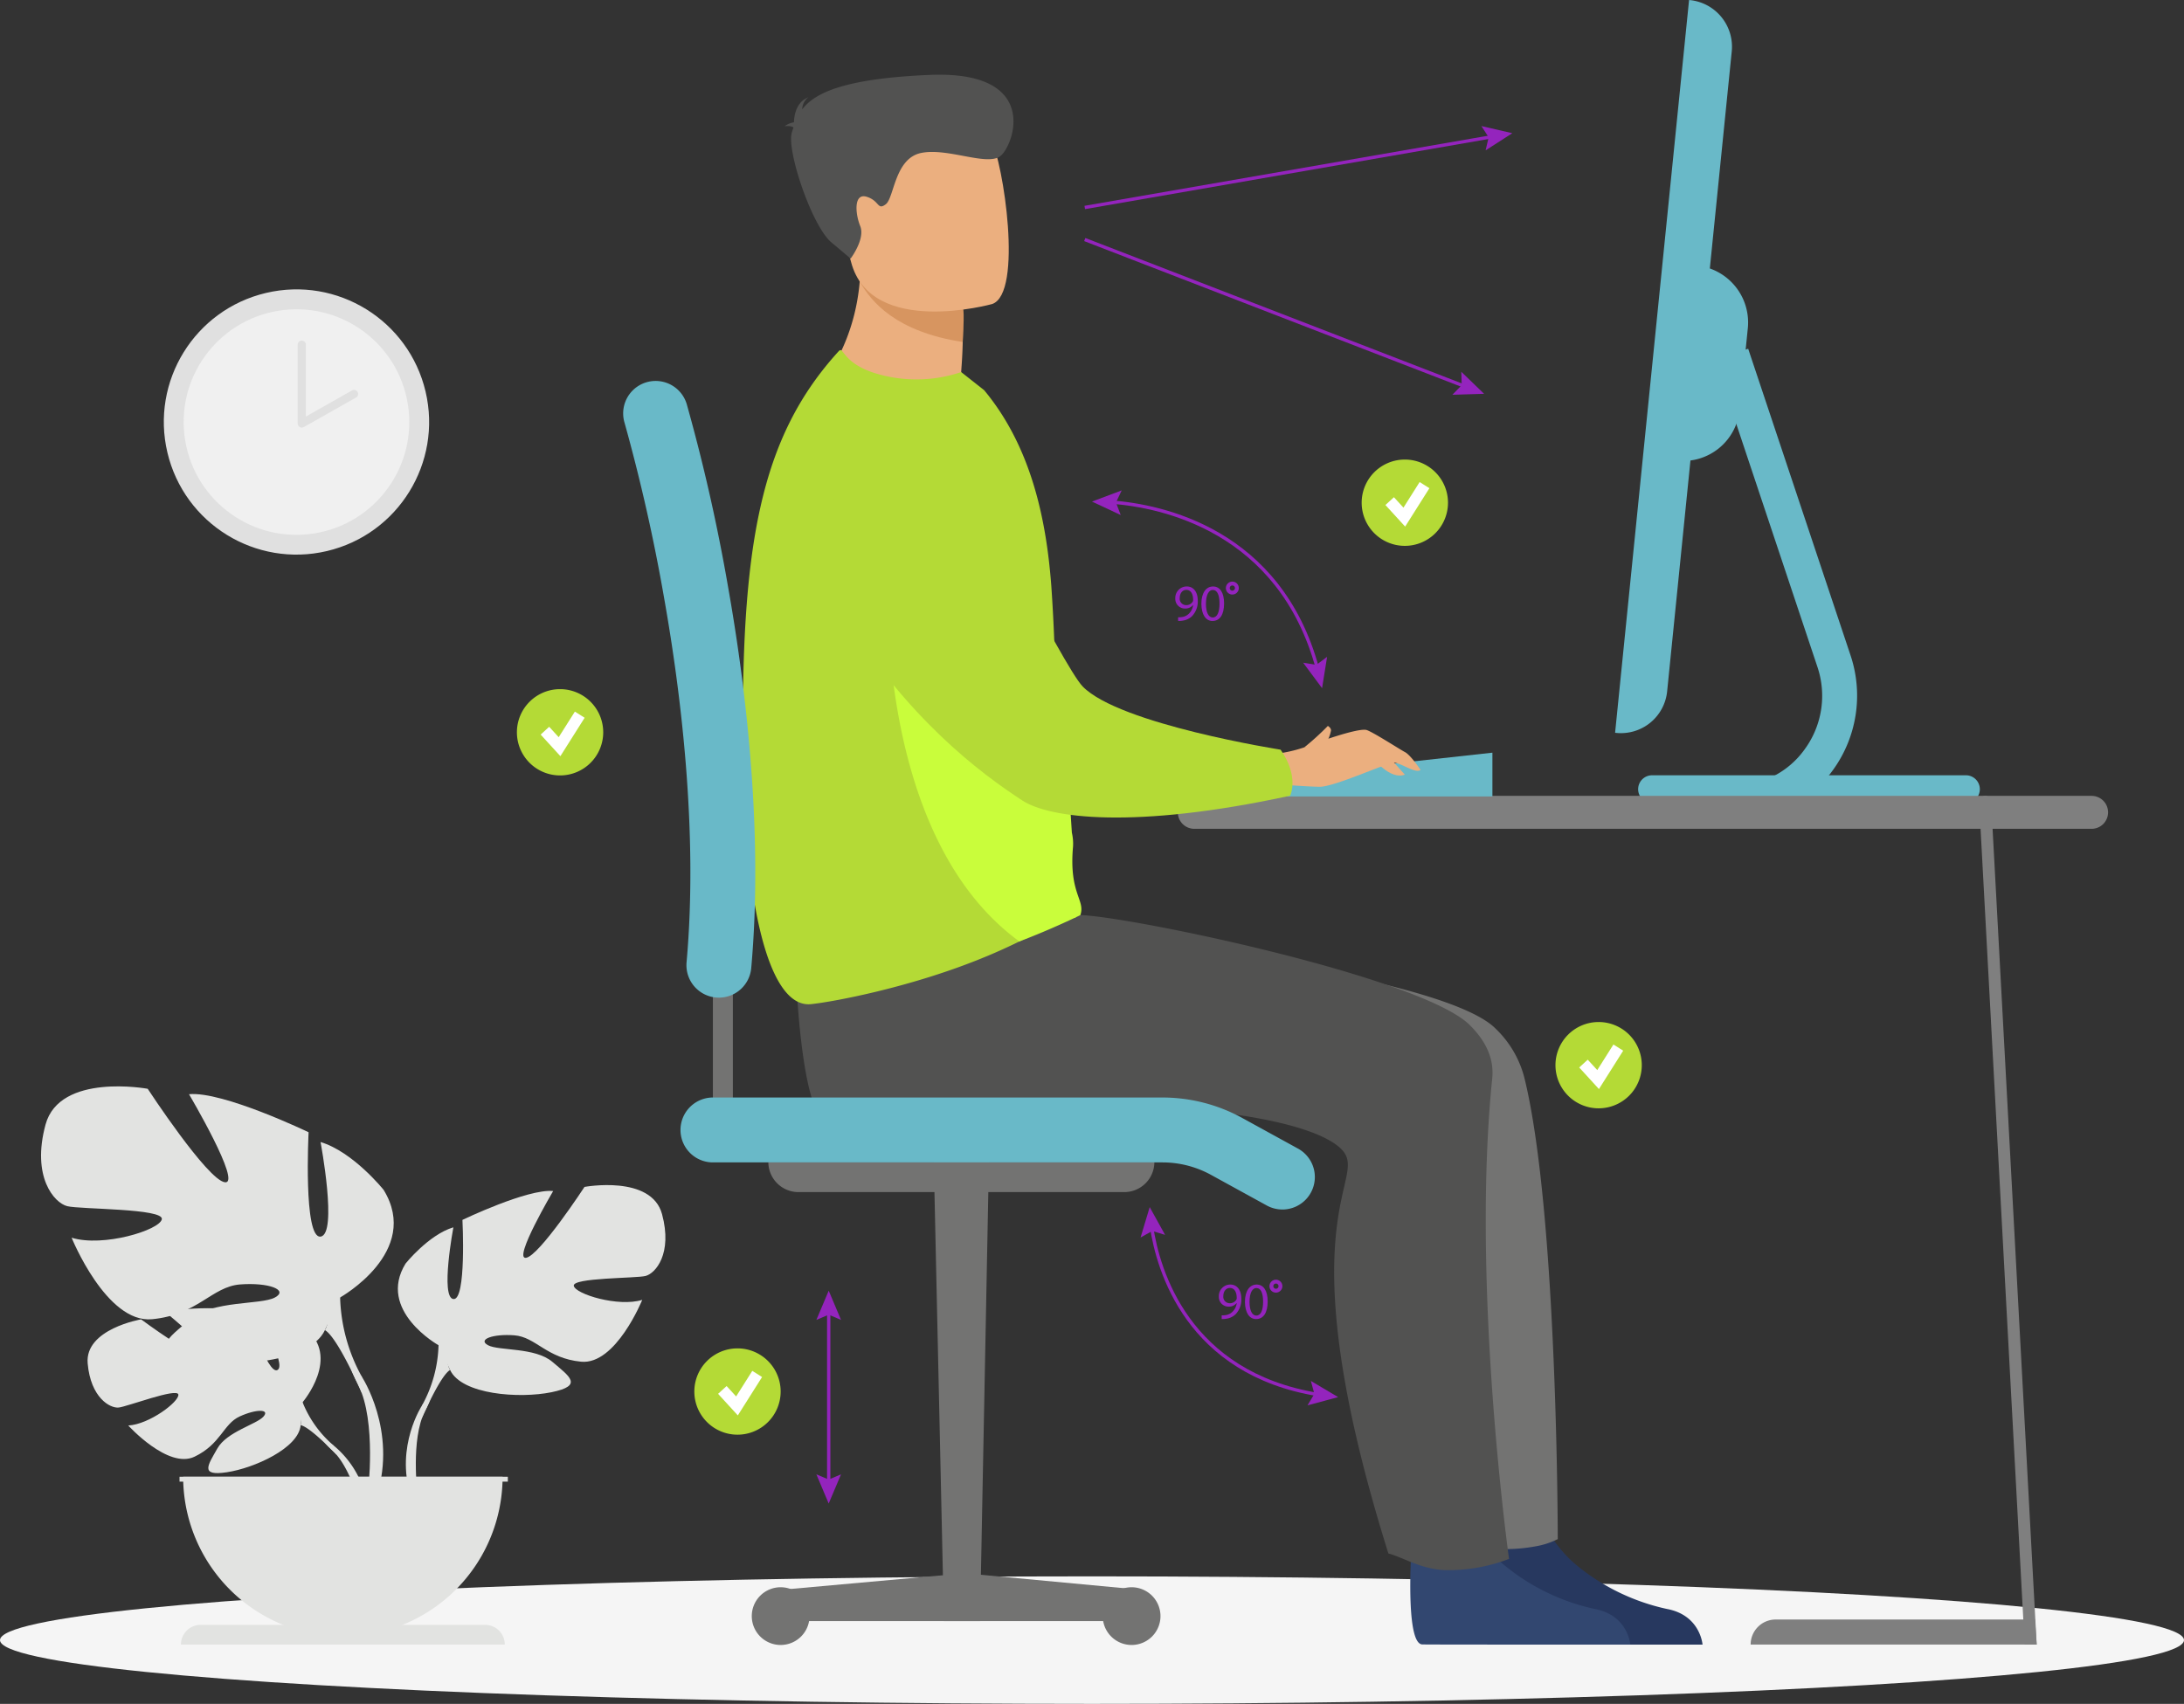 <svg xmlns="http://www.w3.org/2000/svg" width="534.988" height="417.473" viewBox="0 0 534.988 417.473"><rect x="0" y="0" width="534.988" height="417.473" fill="#333333" stroke="none"/><g transform="translate(-25.426 -118.663)"><ellipse cx="267.494" cy="15.622" rx="267.494" ry="15.622" transform="translate(25.426 504.892)" fill="#f5f5f5"></ellipse><g transform="translate(225.406 434.899)"><g transform="translate(2.612 4.869)"><rect width="0.816" height="42.42" fill="#9424bd"></rect></g><g transform="translate(0 44.998)"><path d="M335.445,677.7l-3.02,1.283L329.4,677.7l3.02,7.159Z" transform="translate(-329.405 -677.704)" fill="#9424bd"></path></g><path d="M335.445,615.224l-3.02-1.283-3.02,1.283,3.02-7.159Z" transform="translate(-329.405 -608.065)" fill="#9424bd"></path></g><g transform="translate(35.482 384.838)"><g transform="translate(11.392 54.356)"><path d="M105.782,637.753s9.525-11.112.587-18.17c0,0-6.528-3.953-11.851-3.631,0,0,7.543,12.648,5.1,13.906s-7.389-14.7-7.389-14.7-14.856-1.441-19.636.857c0,0,12.7,10.393,10.026,11.011s-16.393-9.583-16.393-9.583S52.4,619.8,53.139,628.233s5.5,11.04,7.6,10.815,14.344-4.9,14.611-3.184-7.107,7.323-12.27,7.585c0,0,9.748,10.751,16.227,7.648s7.032-8.021,11.071-9.866,7.486-1.84,5.819.041-8.976,3.71-11.286,7.8-4.382,6.84,2.321,5.832,17.6-5.914,18.077-11.53Z" transform="translate(-53.111 -614.713)" fill="#e2e3e1"></path><g transform="translate(6.823 13.682)"><path d="M63.67,635.952s37.555-1.447,45.848,9.293A27.16,27.16,0,0,0,117,655.74l.879,2.4s-6.507-6.862-8.836-7.276C109.04,650.862,112.682,637.556,63.67,635.952Z" transform="translate(-63.67 -635.887)" fill="#e2e3e1"></path><g transform="translate(51.206 18.909)"><path d="M145.036,666.095a23.586,23.586,0,0,1,8.621,16.614l-1.463.131s-2.574-11.015-7.228-15.321S145.036,666.095,145.036,666.095Z" transform="translate(-142.916 -665.15)" fill="#e2e3e1"></path></g></g></g><g transform="translate(87.404 24.187)"><path d="M180.708,607.259s-15.151-8.485-8.08-20c0,0,5.656-7.07,11.717-8.889,0,0-3.232,17.172,0,17.576s2.222-19.394,2.222-19.394,15.96-7.676,22.222-7.071c0,0-9.9,16.768-6.667,16.364s14.344-17.374,14.344-17.374,16.364-3.031,18.99,6.667-1.616,14.545-4.04,15.151-17.98.4-17.576,2.424,10.909,5.253,16.768,3.434c0,0-6.465,15.96-14.95,15.151s-11.112-6.06-16.364-6.465-9.091,1.011-6.464,2.425,11.515.463,15.757,4.07,7.676,5.829-.2,7.445-22.02.606-24.848-5.455Z" transform="translate(-170.747 -568.022)" fill="#e2e3e1"></path><g transform="translate(1.958 10.145)"><g transform="translate(3.963)"><path d="M231.223,583.722S188.8,597.46,183.95,612.814a32.226,32.226,0,0,1-4.04,14.747v3.031s4.444-10.3,6.868-11.718C186.778,618.874,177.283,605.541,231.223,583.722Z" transform="translate(-179.91 -583.722)" fill="#e2e3e1"></path></g><g transform="translate(0 41.953)"><path d="M177.74,650.533s-6.543,9.935-2.813,22.029l1.683-.452s-1.634-13.32,1.789-20.02S177.74,650.533,177.74,650.533Z" transform="translate(-173.778 -648.647)" fill="#e2e3e1"></path></g></g></g><path d="M108.742,582.312s19.972-11.185,10.652-26.363c0,0-7.457-9.321-15.445-11.718,0,0,4.26,22.635,0,23.168s-2.93-25.565-2.93-25.565-21.038-10.119-29.293-9.32c0,0,13.049,22.1,8.788,21.571s-18.908-22.9-18.908-22.9-21.57-3.995-25.032,8.788,2.13,19.174,5.326,19.972,23.7.532,23.168,3.2-14.38,6.924-22.1,4.527c0,0,8.522,21.038,19.706,19.972s14.647-7.989,21.57-8.522,11.984,1.331,8.522,3.2-15.179.611-20.772,5.366-10.12,7.684.267,9.814,29.027.8,32.755-7.191Z" transform="translate(-35.482 -530.591)" fill="#e2e3e1"></path><g transform="translate(10.945 13.373)"><path d="M52.42,551.288s55.923,18.108,62.315,38.347a42.485,42.485,0,0,0,5.326,19.44v4s-5.859-13.581-9.054-15.446C111.007,597.624,123.523,580.048,52.42,551.288Z" transform="translate(-52.42 -551.288)" fill="#e2e3e1"></path><g transform="translate(64.969 55.301)"><path d="M155.637,639.357s8.624,13.1,3.708,29.039l-2.219-.6s2.154-17.559-2.359-26.391S155.637,639.357,155.637,639.357Z" transform="translate(-152.965 -636.871)" fill="#e2e3e1"></path></g></g><g transform="translate(34.81 95.647)"><path d="M128.476,717.737a39.123,39.123,0,0,1-39.123-39.124H167.6A39.124,39.124,0,0,1,128.476,717.737Z" transform="translate(-89.353 -678.613)" fill="#e2e3e1"></path></g><g transform="translate(34.27 131.934)"><path d="M88.517,739.6h79.327a4.827,4.827,0,0,0-4.827-4.827H93.343a4.826,4.826,0,0,0-4.826,4.827Z" transform="translate(-88.517 -734.771)" fill="#e2e3e1"></path></g><g transform="translate(33.92 95.647)"><rect width="80.423" height="1.2" transform="translate(80.423 1.2) rotate(180)" fill="#e2e3e1"></rect></g></g><g transform="translate(421.056 118.663)"><g transform="translate(0)"><path d="M632.534,298.242l-.344-.037,18.121-179.542.344.036a11.481,11.481,0,0,1,10.1,12.653l-15.805,156.6A11.379,11.379,0,0,1,632.534,298.242Z" transform="translate(-632.19 -118.663)" fill="#69b9c8"></path></g><g transform="translate(10.967 85.446)"><path d="M667.328,366.529H649.162v-8.591h18.166a21.206,21.206,0,0,0,17.357-8.967,22.163,22.163,0,0,0,3.047-20.193l-25.088-75.159,8.15-2.72,25.088,75.159a31.069,31.069,0,0,1-4.226,27.934A29.7,29.7,0,0,1,667.328,366.529Z" transform="translate(-649.162 -250.898)" fill="#69b9c8"></path></g><g transform="translate(15.33 65.076)"><path d="M655.914,267.173h0l4.824-47.8h0a14.027,14.027,0,0,1,12.345,15.458L671.089,254.6A13.9,13.9,0,0,1,655.914,267.173Z" transform="translate(-655.914 -219.373)" fill="#69b9c8"></path></g><g transform="translate(5.647 189.954)"><path d="M3.413,0H80.292A3.413,3.413,0,0,1,83.7,3.413v0a3.413,3.413,0,0,1-3.413,3.413H3.413A3.413,3.413,0,0,1,0,3.413v0A3.413,3.413,0,0,1,3.413,0Z" fill="#69b9c8"></path></g></g><g transform="translate(313.939 313.662)"><path d="M690.258,420.44h-219.8a4.036,4.036,0,0,0-4.035,4.036h0a4.036,4.036,0,0,0,4.035,4.036h219.8a4.036,4.036,0,0,0,4.036-4.036h0A4.036,4.036,0,0,0,690.258,420.44Z" transform="translate(-466.418 -420.44)" fill="#7f7f7f"></path><g transform="translate(196.282 0)"><path d="M784.286,628.378h-2.947l-.4-7.441L770.182,421.9a1.472,1.472,0,0,1,2.936-.141l10.766,199.179Z" transform="translate(-770.18 -420.441)" fill="#7f7f7f"></path></g><g transform="translate(140.321 201.806)"><path d="M753.241,732.752l.4,6.132H683.577a6.131,6.131,0,0,1,6.131-6.132Z" transform="translate(-683.577 -732.752)" fill="#7f7f7f"></path></g></g><g transform="translate(304.818 414.428)"><g transform="translate(2.301 4.785)"><path d="M497.059,625.342c-32.345-5.272-39.584-30.73-41.2-41.432l.806-.121c1.585,10.523,8.705,35.562,40.52,40.747Z" transform="translate(-455.863 -583.79)" fill="#9424bd"></path></g><path d="M452.3,583.825l2.866-1.6,3.14.953-3.767-6.8Z" transform="translate(-452.302 -576.384)" fill="#9424bd"></path><g transform="translate(40.893 42.581)"><path d="M515.587,648.267l1.683-2.817-.859-3.167,6.681,3.969Z" transform="translate(-515.587 -642.283)" fill="#9424bd"></path></g></g><g transform="translate(292.92 238.818)"><g transform="translate(4.835 2.47)"><path d="M491.388,349.782c-9.143-33.835-38.024-39.617-50.016-40.532l.062-.814c12.165.929,41.463,6.8,50.741,41.133Z" transform="translate(-441.372 -308.436)" fill="#9424bd"></path></g><g transform="translate(0 0)"><path d="M440.924,310.649l-1.163-3.069,1.4-2.967-7.273,2.736Z" transform="translate(-433.89 -304.613)" fill="#9424bd"></path></g><g transform="translate(51.722 40.784)"><path d="M513.933,369.166l3.238.528,2.629-1.964-1.231,7.672Z" transform="translate(-513.933 -367.73)" fill="#9424bd"></path></g></g><g transform="translate(291.077 149.549)"><g transform="translate(0 2.179)"><rect width="101.431" height="0.816" transform="translate(0 17.367) rotate(-9.859)" fill="#9424bd"></rect></g><g transform="translate(97.229 0)"><path d="M582.542,172.413l.747-3.195-1.781-2.756,7.571,1.75Z" transform="translate(-581.508 -166.462)" fill="#9424bd"></path></g></g><g transform="translate(291 176.975)"><rect width="0.815" height="99.999" transform="translate(0 0.761) rotate(-68.876)" fill="#9424bd"></rect><g transform="translate(90.201 32.777)"><path d="M570.512,265.264l2.285-2.355-.108-3.279,5.589,5.4Z" transform="translate(-570.512 -259.63)" fill="#9424bd"></path></g></g><g transform="translate(152.047 287.513)"><path d="M215.877,390.544a10.571,10.571,0,1,1,10.571,10.571A10.571,10.571,0,0,1,215.877,390.544Z" transform="translate(-215.877 -379.973)" fill="#b4da36"></path><g transform="translate(5.816 5.505)"><path d="M229.713,399.408l-4.835-5.286,2.089-1.91,2.333,2.551,3.961-6.27L235.654,390Z" transform="translate(-224.878 -388.493)" fill="#fff"></path></g></g><g transform="translate(406.449 369.074)"><g transform="translate(0)"><path d="M609.585,516.767a10.572,10.572,0,1,1,10.572,10.571A10.572,10.572,0,0,1,609.585,516.767Z" transform="translate(-609.585 -506.195)" fill="#b4da36"></path></g><g transform="translate(5.816 5.506)"><path d="M623.422,525.631l-4.835-5.285,2.088-1.911,2.334,2.551,3.961-6.27,2.393,1.511Z" transform="translate(-618.586 -514.716)" fill="#fff"></path></g></g><g transform="translate(195.509 449.037)"><path d="M283.137,640.515a10.572,10.572,0,1,1,10.572,10.572A10.572,10.572,0,0,1,283.137,640.515Z" transform="translate(-283.137 -629.944)" fill="#b4da36"></path><g transform="translate(5.817 5.505)"><path d="M296.974,649.379l-4.835-5.285,2.088-1.911,2.333,2.551,3.961-6.27,2.393,1.512Z" transform="translate(-292.139 -638.464)" fill="#fff"></path></g></g><g transform="translate(358.978 231.264)"><g transform="translate(0 0)"><path d="M536.119,303.494a10.572,10.572,0,1,1,10.571,10.571A10.572,10.572,0,0,1,536.119,303.494Z" transform="translate(-536.119 -292.923)" fill="#b4da36"></path></g><g transform="translate(5.816 5.505)"><path d="M549.955,312.358l-4.835-5.286,2.088-1.91,2.334,2.551,3.961-6.27,2.393,1.512Z" transform="translate(-545.12 -301.442)" fill="#fff"></path></g></g><g transform="translate(340.681 303.077)"><path d="M507.8,409.6l50.325-5.54V414.8H507.8Z" transform="translate(-507.803 -404.059)" fill="#69b9c8"></path></g><g transform="translate(388.577 488.173)"><path d="M635.825,723.949H607.417s-22,0-22.6-.041c-3.606-.28-2.966-17.509-2.6-23.92.08-1.482.16-2.364.16-2.364s.36-.52.961-1.281c2.684-3.206,10.1-10.739,14.344-1.082a20.667,20.667,0,0,0,2.845,4.647,29.761,29.761,0,0,0,5.008,5.049,52.228,52.228,0,0,0,21.557,10.258C635.3,716.737,635.825,723.949,635.825,723.949Z" transform="translate(-581.926 -690.51)" fill="#27385f"></path></g><g transform="translate(370.885 488.173)"><path d="M608.445,723.949H580.038s-22,0-22.6-.041c-3.606-.28-2.965-17.509-2.6-23.92.08-1.482.161-2.364.161-2.364s.359-.52.961-1.281c2.684-3.206,10.1-10.739,14.344-1.082a20.664,20.664,0,0,0,2.844,4.647,29.788,29.788,0,0,0,5.008,5.049,52.23,52.23,0,0,0,21.557,10.258C607.925,716.737,608.445,723.949,608.445,723.949Z" transform="translate(-554.547 -690.51)" fill="#324770"></path></g><g transform="translate(228.385 345.431)"><path d="M512.641,619.942a19.422,19.422,0,0,1-5.609,1.8,40.064,40.064,0,0,1-6.612.642,77.474,77.474,0,0,1-10.3-.361c-.521-.08-1-.12-1.4-.2a18.563,18.563,0,0,1-2.164-.4c-27.126-86.507-10.137-89.993-19.833-97.767-7.493-6.009-28.168-8.093-28.168-8.093h-99.29c-3.045-5.77-4.408-19.673-4.928-27.326-.241-3.2-.321-5.289-.321-5.289s29.17-8.334,50.406-12.9c7.653-1.684,11.287,2,15.133,1.879l6.073,1.94c12.58.4,80.4,9.3,91.823,21.036a25.3,25.3,0,0,1,7.055,12.167C512.641,540.326,512.641,619.942,512.641,619.942Z" transform="translate(-334.016 -469.605)" fill="#737372"></path></g><g transform="translate(220.47 342.867)"><path d="M496.372,623.387a41.638,41.638,0,0,1-15.025,2.755c-6.154,0-10.71-3.057-14.529-4.092-27.127-86.508-2.648-92.022-12.344-99.8-7.493-6.009-28.168-8.093-28.168-8.093H327.016c-3.045-5.77-4.408-19.673-4.928-27.326-.24-3.2-.321-5.289-.321-5.289s29.17-8.334,50.406-12.9c7.653-1.684,14.265-2.886,18.111-3.006h1.082c12.581.4,84.1,15.346,95.522,27.086,2.123,2.164,6.02,6.591,5.369,12.942C487.039,556.561,496.372,623.387,496.372,623.387Z" transform="translate(-321.767 -465.637)" fill="#525251"></path></g><g transform="translate(222.855 176.708)"><path d="M363.154,245.653c8.213,3.714,9.867,13.035,9.867,13.035-17.909,7.214-47.564-9.841-47.564-9.841s10.883-9.574,13-27.766c.107-.918.193-1.855.25-2.812a56.094,56.094,0,0,0-.256-9.776l9.511,6.515,15.814,10.836a122.653,122.653,0,0,1-.222,14.59Q363.4,242.864,363.154,245.653Z" transform="translate(-325.457 -208.493)" fill="#ebaf7f"></path></g><g transform="translate(207.393 204.451)"><path d="M377.865,356.777c-.092,4.219,1.624,7.379,2.642,10.374a12,12,0,0,1,.729,3.41c.479,11.572,2.593,16.078,1.8,19.936,0,0-1.87-.47-9.451,3.6-3.3,1.764-7.273,3.714-11.886,5.66l-.731.3c-17.872,7.427-37.21,11.041-42.733,11.612-10.549,1.091-16.149-25.276-16.632-59.343-.752-53.074,4.15-79.494,23.407-100.636,1.213-1.332.806,2.713,8.54,5.271a34.335,34.335,0,0,0,21.463-.16l5.613,4.429c11.861,14.246,15.3,32.546,16.468,48.021A455.475,455.475,0,0,1,377.865,356.777Z" transform="translate(-301.53 -251.428)" fill="#b4da36"></path></g><g transform="translate(235.958 183.224)"><path d="M370.955,229.412s.649-.891.061,8.393c-16.274-2.488-22.427-9.811-25.212-14.834-.792-1.418,5.529-3.055,9.336-4.395Z" transform="translate(-345.736 -218.576)" fill="#d79560"></path></g><g transform="translate(228.426 144.27)"><path d="M374.124,207.174s-29.691,8.285-34.566-10.286-11.989-30.007,6.762-36.082,24.31.041,27.444,5.845S381.722,204.541,374.124,207.174Z" transform="translate(-334.079 -158.292)" fill="#ebaf7f"></path></g><g transform="translate(217.646 136.963)"><path d="M319.537,159.919c-.28-.251-.873-.408-2.14-.322a5.144,5.144,0,0,1,2.27-.951c.048-1.783.6-4.995,3.52-6.117a3.8,3.8,0,0,0-1.5,2.948c3.05-4.011,10.206-7.536,31.107-8.439,27.546-1.191,20.7,17.379,17.419,19.894s-12.867-2.1-19.384-.775-6.6,10.991-8.675,12.57-1.478-.836-4.665-1.831-2.862,4.046-1.59,7.193-2.353,7.949-2.353,7.949l-4.748-4c-4.747-4-11.045-22.65-9.638-26.962C319.288,160.692,319.41,160.307,319.537,159.919Z" transform="translate(-317.397 -146.983)" fill="#525251"></path></g><g transform="translate(242.817 261.941)"><path d="M403.6,421.337s-6.9,3.4-14.945,6.45c-34.816-25.4-32.12-86.361-32.31-87.39L400.078,378.9l1.442,22.235a11.977,11.977,0,0,1,.282,3.475C400.778,416.149,404.891,417.613,403.6,421.337Z" transform="translate(-356.35 -340.397)" fill="#c9fd3b"></path></g><g transform="translate(337.386 296.529)"><g transform="translate(0 0.932)"><path d="M502.7,401.318a34.058,34.058,0,0,0,7.539-1.641c3.035-1.2,13.479-4.935,15.352-4.219s7.891,4.628,9.318,5.388,3.809,4.355,3.809,4.355c-1.146,1.02-4.779-1.71-6.474-1.768s-14.622,5.991-18.347,5.909-10.33-.624-10.33-.624Z" transform="translate(-502.704 -395.367)" fill="#ebaf7f"></path></g><g transform="translate(24.362 7.771)"><path d="M540.407,405.951c.02.206,4.243,5.545,7.8,4.157l-3.557-3.979Z" transform="translate(-540.407 -405.951)" fill="#ebaf7f"></path></g><g transform="translate(7.539)"><path d="M514.371,399.167a65.6,65.6,0,0,0,5.766-5.242s.79.422.78,1.11a9.1,9.1,0,0,1-1.268,3.186Z" transform="translate(-514.371 -393.925)" fill="#ebaf7f"></path></g></g><g transform="translate(226.928 228.682)"><path d="M365.24,291.5c-23.848-10.946-42.592,15.217-28.778,37.528,16.017,25.869,33.7,39.151,44.271,46.038,6.588,4.292,27.237,7.111,65.553-1.194,0,0,2.323-4.586-2.329-11.282,0,0-39.434-6.186-48.477-15.476C390.636,342.134,365.425,291.584,365.24,291.5Z" transform="translate(-331.762 -288.926)" fill="#b4da36"></path></g><g transform="translate(323.993 432.208)"><g transform="translate(0 1.185)"><path d="M482.67,613.275a4.585,4.585,0,0,0,.894-.038,3,3,0,0,0,1.712-.793,3.589,3.589,0,0,0,1.082-2.165h-.037a2.4,2.4,0,0,1-1.938.869,2.368,2.368,0,0,1-2.405-2.505,2.806,2.806,0,0,1,2.795-2.908c1.675,0,2.707,1.347,2.707,3.463a5.157,5.157,0,0,1-1.41,3.827,4.093,4.093,0,0,1-2.379,1.1,5.144,5.144,0,0,1-1.02.063Zm.4-4.7a1.575,1.575,0,0,0,1.574,1.738,1.833,1.833,0,0,0,1.612-.856.785.785,0,0,0,.1-.416c0-1.4-.516-2.468-1.686-2.468C483.74,606.577,483.072,607.408,483.072,608.58Z" transform="translate(-481.977 -605.734)" fill="#9424bd"></path><g transform="translate(6.394)"><path d="M497.437,609.876c0,2.782-1.046,4.318-2.846,4.318-1.6,0-2.694-1.5-2.719-4.205,0-2.757,1.2-4.255,2.858-4.255C496.442,605.734,497.437,607.271,497.437,609.876Zm-4.444.126c0,2.128.655,3.336,1.662,3.336,1.12,0,1.662-1.322,1.662-3.412,0-2.013-.5-3.336-1.662-3.336C493.7,606.59,492.992,607.774,492.992,610Z" transform="translate(-491.872 -605.734)" fill="#9424bd"></path></g></g><g transform="translate(12.398)"><path d="M502.747,607.066a1.583,1.583,0,1,1,1.583-1.583A1.585,1.585,0,0,1,502.747,607.066Zm0-2.219a.635.635,0,1,0,.636.636A.637.637,0,0,0,502.747,604.847Z" transform="translate(-501.164 -603.9)" fill="#9424bd"></path></g></g><g transform="translate(313.317 261.166)"><g transform="translate(0 1.185)"><path d="M466.147,348.574a4.589,4.589,0,0,0,.894-.038,3.006,3.006,0,0,0,1.712-.793,3.593,3.593,0,0,0,1.083-2.165H469.8a2.4,2.4,0,0,1-1.938.868,2.368,2.368,0,0,1-2.4-2.505,2.806,2.806,0,0,1,2.795-2.908c1.674,0,2.707,1.347,2.707,3.463a5.157,5.157,0,0,1-1.41,3.826,4.1,4.1,0,0,1-2.379,1.1,5.207,5.207,0,0,1-1.02.063Zm.4-4.7a1.575,1.575,0,0,0,1.574,1.738,1.832,1.832,0,0,0,1.611-.856.786.786,0,0,0,.1-.416c0-1.4-.516-2.468-1.687-2.468C467.218,341.876,466.55,342.707,466.55,343.878Z" transform="translate(-465.455 -341.033)" fill="#9424bd"></path><g transform="translate(6.394)"><path d="M480.914,345.175c0,2.782-1.045,4.318-2.845,4.318-1.6,0-2.694-1.5-2.719-4.2,0-2.757,1.2-4.255,2.857-4.255C479.92,341.033,480.914,342.57,480.914,345.175Zm-4.444.126c0,2.127.654,3.336,1.661,3.336,1.121,0,1.662-1.322,1.662-3.412,0-2.013-.5-3.336-1.662-3.336C477.175,341.889,476.47,343.073,476.47,345.3Z" transform="translate(-475.35 -341.033)" fill="#9424bd"></path></g></g><g transform="translate(12.397 0)"><path d="M486.225,342.365a1.583,1.583,0,1,1,1.583-1.583A1.586,1.586,0,0,1,486.225,342.365Zm0-2.219a.635.635,0,1,0,.635.636A.636.636,0,0,0,486.225,340.146Z" transform="translate(-484.641 -339.199)" fill="#9424bd"></path></g></g><g transform="translate(178.076 212.001)"><g transform="translate(31.504 191.364)"><g transform="translate(44.586)"><path d="M385.234,671.75h-8.84l-2.48-112.487h13.5Z" transform="translate(-373.914 -559.263)" fill="#737372"></path></g><g transform="translate(8.352 100.77)"><path d="M403.81,726.93H317.839v-7.765l43.818-3.951,42.153,3.951Z" transform="translate(-317.839 -715.213)" fill="#737372"></path></g><g transform="translate(0 104.196)"><path d="M304.913,727.587a7.072,7.072,0,1,1,7.073,7.072A7.072,7.072,0,0,1,304.913,727.587Z" transform="translate(-304.913 -720.515)" fill="#737372"></path></g><g transform="translate(85.971 104.196)"><path d="M437.961,727.587a7.072,7.072,0,1,1,7.072,7.072A7.072,7.072,0,0,1,437.961,727.587Z" transform="translate(-437.961 -720.515)" fill="#737372"></path></g><g transform="translate(4.054 0)"><path d="M398.375,566.643H318.567a7.38,7.38,0,0,1-7.38-7.38h94.568A7.38,7.38,0,0,1,398.375,566.643Z" transform="translate(-311.187 -559.263)" fill="#737372"></path></g></g><g transform="translate(21.978 146.772)"><rect width="4.893" height="31.444" fill="#737372"></rect></g><path d="M279.616,414.211q-.358,0-.72-.032a7.951,7.951,0,0,1-7.209-8.631c2.864-31.915-1.4-66.089-5.479-89.137a440.572,440.572,0,0,0-9.722-43.089,7.951,7.951,0,0,1,15.248-4.516,446.618,446.618,0,0,1,10.094,44.611c4.271,24.059,8.725,59.818,5.7,93.552A7.954,7.954,0,0,1,279.616,414.211Z" transform="translate(-256.158 -263.112)" fill="#69b9c8"></path><g transform="translate(13.866 175.565)"><path d="M425.225,562.255a7.919,7.919,0,0,1-3.821-.984l-13.676-7.512a24.688,24.688,0,0,0-11.854-3.042H285.568a7.952,7.952,0,0,1,0-15.9H395.874a40.638,40.638,0,0,1,19.511,5.006l13.676,7.512a7.953,7.953,0,0,1-3.836,14.923Z" transform="translate(-277.617 -534.814)" fill="#69b9c8"></path></g></g><g transform="translate(58.957 182.982)"><circle cx="32.496" cy="32.496" r="32.496" transform="matrix(0.973, -0.23, 0.23, 0.973, 0, 14.932)" fill="#e0e0e0"></circle><circle cx="27.63" cy="27.63" r="27.63" transform="translate(7.393 16.245) rotate(-9.217)" fill="#f0f0f0"></circle><path d="M703.985,118.868v19.315l12.8-7.243" transform="translate(-663.589 -98.73)" fill="#f0f0f0"></path><path d="M703.985,139.183a1,1,0,0,1-1-1V118.868a1,1,0,0,1,2,0v17.6l11.307-6.4a1,1,0,0,1,.985,1.741l-12.8,7.243A1,1,0,0,1,703.985,139.183Z" transform="translate(-663.589 -98.73)" fill="#e0e0e0"></path></g></g></svg>